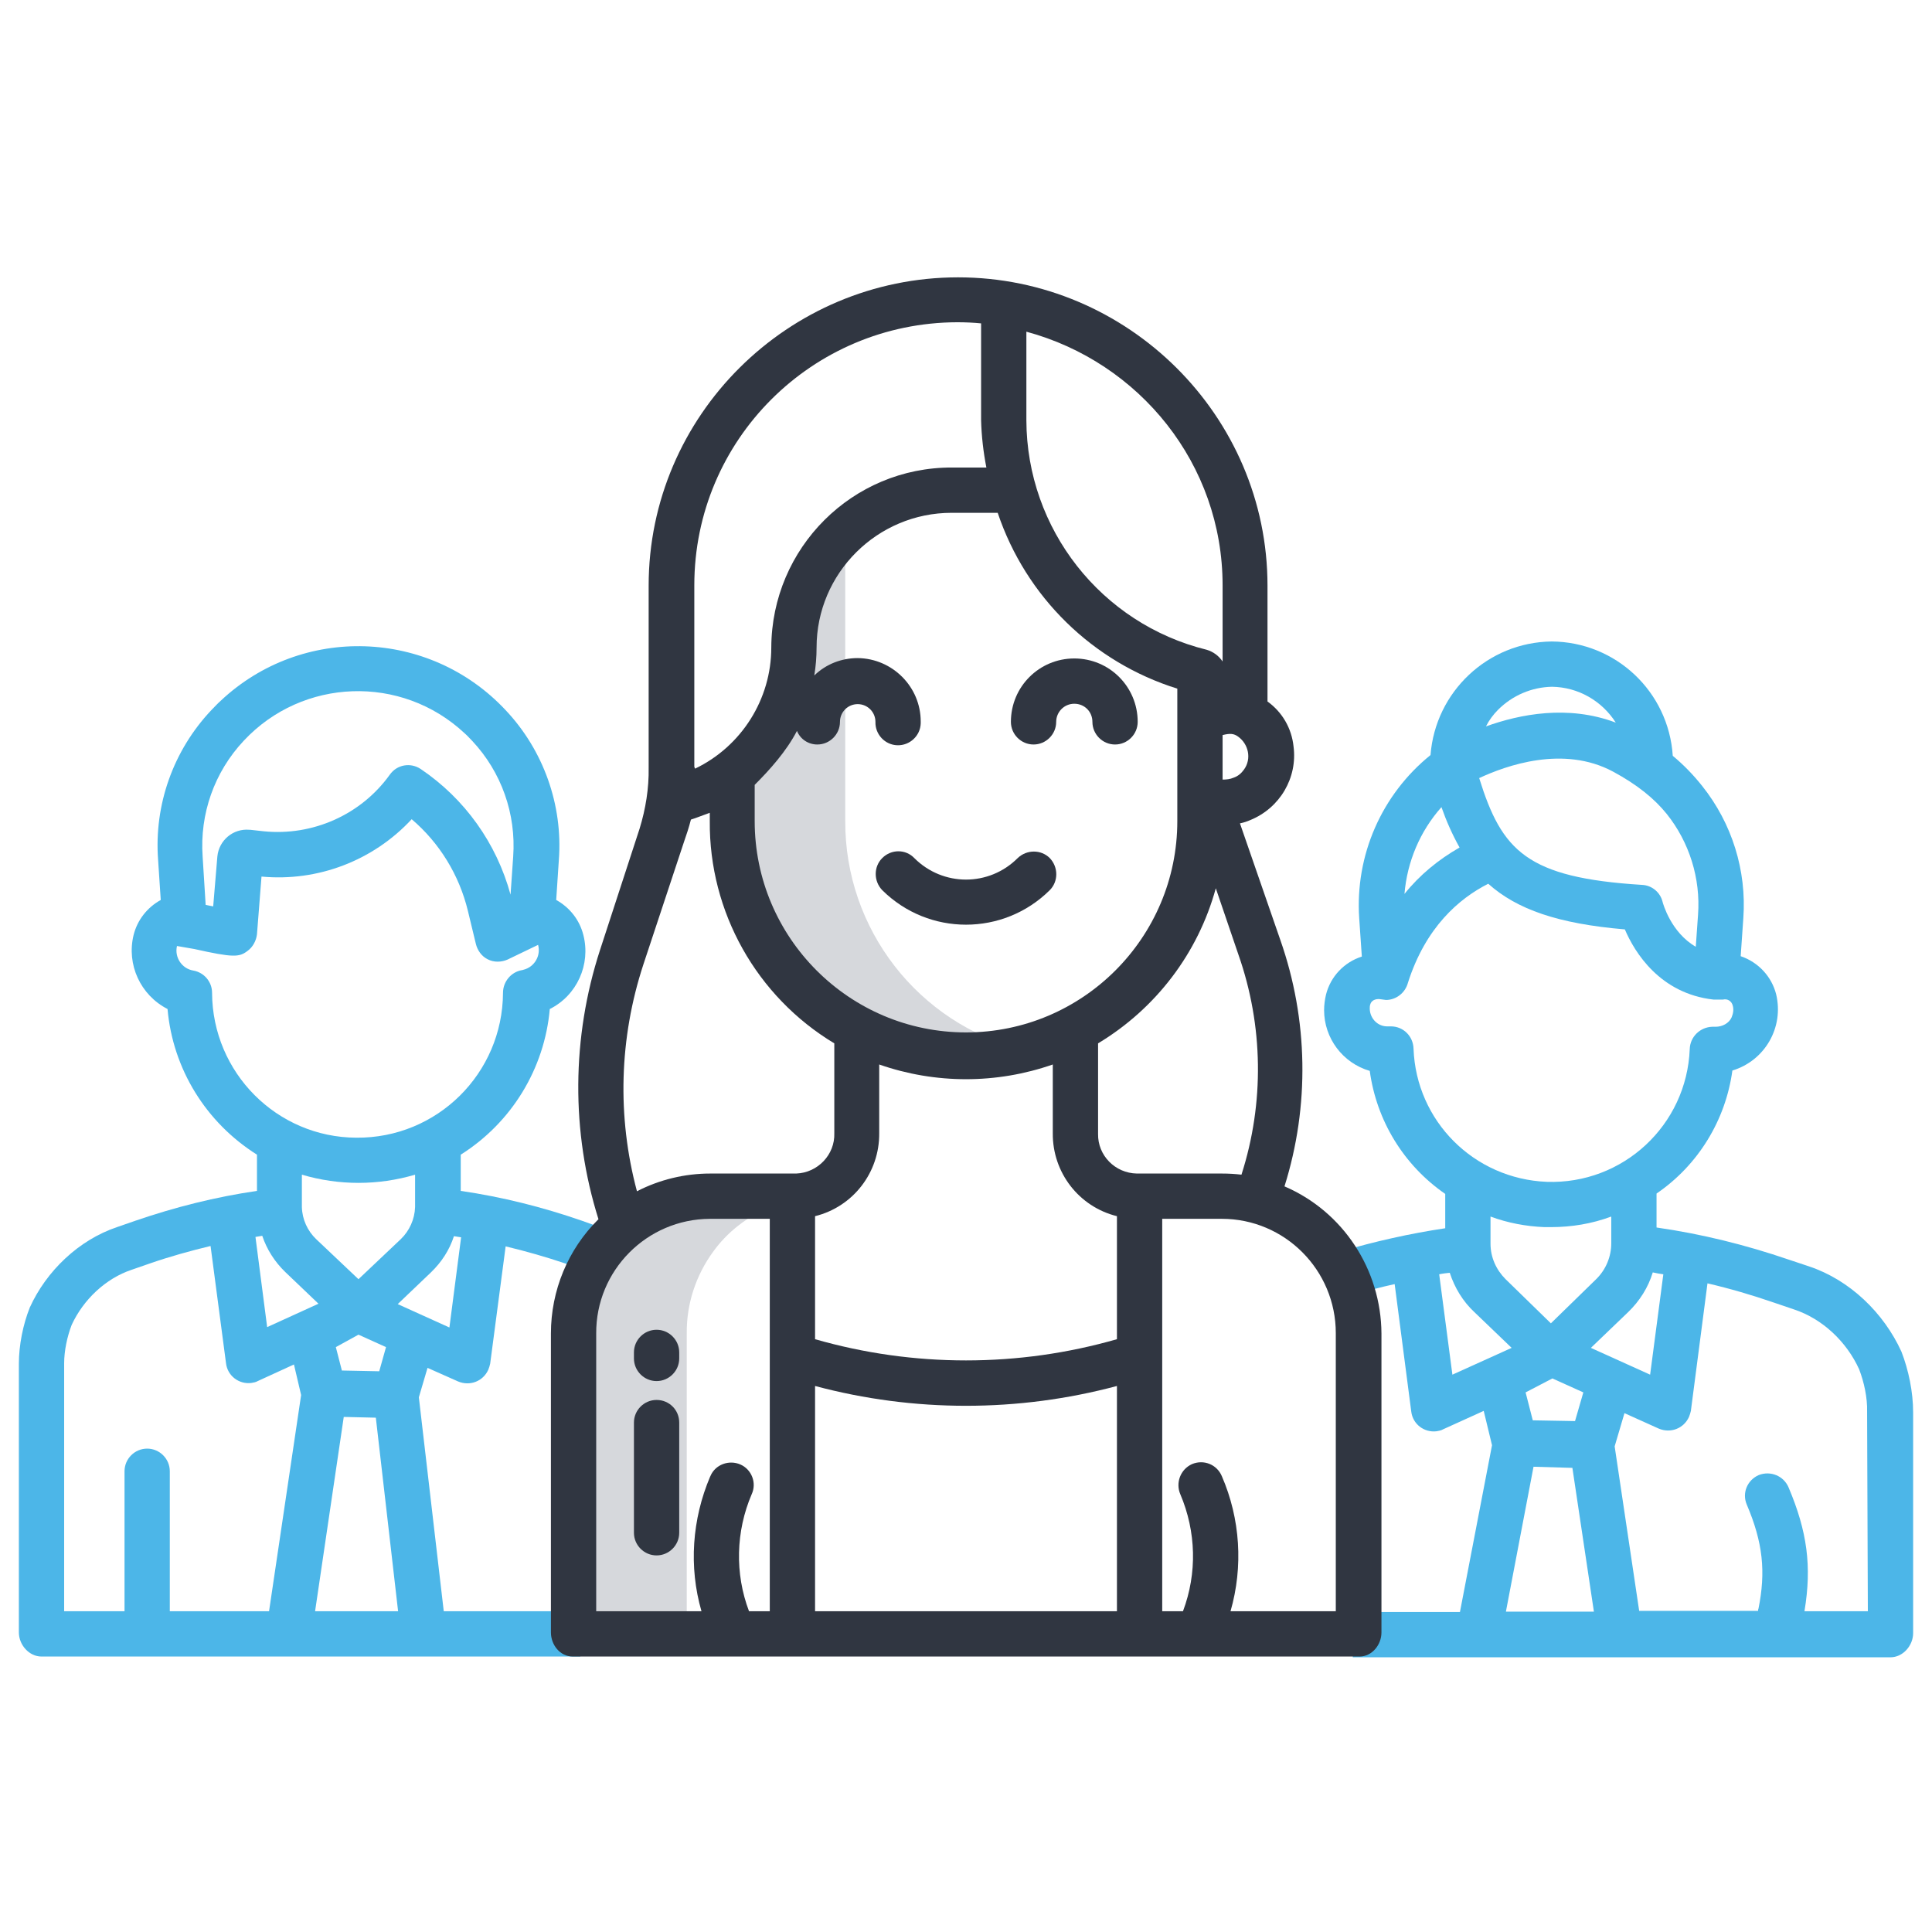 <svg xmlns="http://www.w3.org/2000/svg" xmlns:xlink="http://www.w3.org/1999/xlink" width="512" height="512" x="0" y="0" viewBox="0 0 512 512" style="enable-background:new 0 0 512 512" xml:space="preserve" class=""><g><path fill="#d6d8dc" d="M165.4 325c-2.4 2-4.6 4.2-6.4 6.7-4.6 6.3-7.1 13.9-7 21.7V433h30v-79.6c-.1-7.8 2.4-15.4 7-21.7 1.8-2.5 4-4.8 6.4-6.7 6.5-5.2 14.5-8 22.8-8h-30c-8.3 0-16.3 2.8-22.8 8zM224 217.6v-78.7c-8.7 7.9-13.6 19-13.6 30.8 0 9.5-3.2 18.7-9.2 26.1-2.2 2.8-4.7 5.3-7.6 7.4l.3.1v14.3c-.1 34.3 27.6 62.2 61.9 62.4 5.1 0 10.2-.6 15.2-1.8-27.7-7-47.1-32-47-60.6z" opacity="1" data-original="#d4e1f4" class=""></path><g fill="#1ae5be"><path d="M7.9 346.5c.2-.5-.2.4 0 0z" fill="#4cb6e8" opacity="1" data-original="#1ae5be" class=""></path><path d="M121.4 366.1c3.1 1.3 6.6 0 8-3.1.2-.5.4-1.1.5-1.6l4.1-31.1c5.4 1.3 10.7 2.8 16 4.6l6.7 2.3 3.9-11.4-6.4-2.3c-10.4-3.6-21.1-6.3-32.1-7.9V306c13.5-8.5 22.2-22.8 23.6-38.6 7.2-3.6 10.9-11.8 8.9-19.6-1-4-3.6-7.3-7.2-9.3l.7-10.6c1.1-14.6-4.1-29.1-14.1-39.7-20.2-21.6-54-22.7-75.5-2.5-.9.8-1.7 1.7-2.5 2.5-10.1 10.7-15.2 25.1-14.1 39.7l.7 10.6c-3.6 2-6.2 5.3-7.2 9.3-1.9 7.8 1.8 15.9 9 19.6 1.4 15.9 10.2 30.1 23.7 38.6v9.6c-11 1.6-21.7 4.3-32.2 7.9l-4.9 1.7c-10.1 3.4-18.7 11.6-23.1 21.3-1.8 4.5-2.9 10-2.9 14.9v71.2c0 3.3 2.7 6.4 6 6.4h142.8v-12h-36.2l-6.6-56.7 2.3-7.8zM64.6 196.3c15.6-16.7 41.8-17.6 58.5-2 .7.6 1.3 1.3 2 2 7.8 8.3 11.7 19.4 10.9 30.7l-.7 10.1c-3.7-13.6-12.1-25.4-23.8-33.3-2.7-1.8-6.3-1.2-8.2 1.5-7.6 10.6-20.4 16.3-33.4 15l-3.6-.4h-.2c-4.3-.4-8.1 2.8-8.5 7.1l-1.1 13.2c-.7-.1-1.4-.3-2-.4l-.8-12.8c-.8-11.3 3.1-22.4 10.9-30.7zm-8.4 66.8c0-2.9-2.1-5.4-5-5.9-3-.5-5-3.5-4.3-6.5l4.6.8c10.3 2.3 11.9 2.2 14.1.5 1.4-1 2.3-2.7 2.5-4.4l1.2-15.3c14.9 1.4 29.6-4.2 39.8-15.2 7.4 6.3 12.6 14.8 14.9 24.3l2.1 8.7c.4 1.7 1.5 3.3 3.1 4.1 1.7.9 3.7.8 5.3.1l8.1-3.9c.8 2.9-1 5.9-3.9 6.6-.1 0-.2.1-.4.1-2.9.5-5 3.1-5 6-.1 21.4-17.5 38.6-38.9 38.4-21-.1-38.1-17.2-38.2-38.4zM95 339l-11.2-10.6c-2.3-2.2-3.7-5.2-3.8-8.5v-8.6c9.8 2.9 20.2 2.9 30 0v8.6c-.1 3.2-1.5 6.3-3.8 8.5zm7.3 18-1.8 6.4-9.9-.2L89 357l6-3.3zm-32.8-29.5c1.2 3.6 3.3 6.9 6.1 9.6l8.8 8.4-13.6 6.2-3.1-23.9c.5-.1 1.1-.2 1.8-.3zm1.8 99.5H45v-37.1c0-3.3-2.7-6-6-6s-6 2.7-6 6V427H17v-65.7c0-3.3.8-7.1 2-10.2 3.1-6.7 9-12.3 15.9-14.6l4.9-1.7c5.2-1.8 10.6-3.3 16-4.6l4.1 31.1c.4 3.3 3.4 5.6 6.7 5.2.6-.1 1.2-.2 1.7-.5l9.6-4.4 1.9 8.1zm12.2 0 7.6-51.5 8.5.2 5.9 51.3zm21.9-81.4 8.8-8.4c2.8-2.7 4.9-5.9 6.1-9.6.6.1 1.2.2 1.9.3l-3.1 23.9z" fill="#4cb6e8" opacity="1" data-original="#1ae5be" class=""></path></g><path fill="#4cb6e8" d="M503.9 358.2c-.2-.4.2.5 0 0-4.7-10.3-13.7-19-24.5-22.6l-5.4-1.8c-11.4-3.9-23.1-6.8-35-8.5v-9c11-7.5 18.3-19.4 20.1-32.6 8.6-2.6 13.7-11.4 11.6-20.2-1.2-4.7-4.7-8.5-9.4-10.1l.7-10.1c.9-12.6-3-25.1-10.9-35-2.3-2.9-4.9-5.6-7.8-8-1.1-17-15.1-30.2-32.1-30.3-16.9.2-30.8 13.3-32.1 30.1-13 10.5-20 26.6-18.9 43.2l.7 10.2c-4.7 1.5-8.3 5.3-9.5 10.1-.3 1.3-.5 2.7-.5 4.1 0 7.4 4.9 14 12.1 16.1 1.8 13.2 9 25 20 32.6v9.1c-9.4 1.4-18.7 3.5-27.9 6.2l3.5 11.5c3.6-1.1 7.3-2.1 11-2.9l4.4 33.8c.4 3.3 3.4 5.6 6.7 5.2.6-.1 1.2-.2 1.7-.5l10.8-4.9 2.2 9.1-8.5 44.2h-28.4v12H501c3.3 0 6-3.1 6-6.4v-58.5c0-5.4-1.2-11.2-3.1-16.1zm-63.1-20.5-3.5 26.6-15.7-7.1 9.9-9.5c3-2.9 5.3-6.5 6.5-10.5 1 .2 1.9.4 2.8.5zm-29.8 13L399 339c-2.5-2.5-4-5.8-4-9.4v-7.2c4.6 1.7 9.4 2.6 14.3 2.8h1.7c5.5 0 10.9-.9 16-2.8v7.1c0 3.5-1.4 6.9-3.9 9.4zm8.6 18.3-2.2 7.6-11.2-.2-1.9-7.4 7.1-3.7zM397 188.1c3.8-3.8 8.9-6 14.3-6.1 6.9.1 13.2 3.7 16.9 9.5-12.7-4.8-25.5-2.2-34.4 1 .8-1.6 1.9-3.1 3.2-4.4zm30.5 16.4c6.3 3.4 10.9 7.1 14.2 11.2 6 7.5 9 17.1 8.3 26.7l-.6 8.5c-6.6-3.8-8.7-11.5-8.8-11.9-.6-2.5-2.8-4.4-5.5-4.5-30.5-1.9-37.1-9-43.1-28.3 7.1-3.3 22.3-8.8 35.5-1.7zm-45.5 9.4c1.3 3.7 2.9 7.3 4.8 10.7-5.6 3.2-10.6 7.3-14.6 12.3.7-8.5 4.1-16.6 9.8-23zm-7.4 64c-.1-3.3-2.7-5.9-6-5.9h-.8c-2.6.1-4.7-2-4.8-4.6 0-.4 0-.8.1-1.1.4-1.6 2.1-1.6 2.7-1.5l1.5.2c2.7 0 5.1-1.9 5.8-4.5 4.7-14.8 13.6-22.4 21.3-26.3 7.6 6.8 18.5 10.6 36.2 12.1 2.6 6.1 9.3 17 23.5 18.6h2.5c1.2-.3 2.3.4 2.6 1.6.3 1.1.1 2.1-.3 3.1-.7 1.6-2.5 2.5-4.2 2.5h-.9c-3.3.1-5.9 2.7-6 5.9-.8 20.2-17.7 35.9-37.9 35.2-19.3-.8-34.6-16.1-35.3-35.3zm10.3 86.4-3.5-26.6c.9-.2 1.9-.3 2.8-.4 1.3 4 3.5 7.6 6.5 10.4l9.9 9.5zm14.2 62.7 7.3-38.3 10.3.3 5.7 38.1h-23.3zm95.9 0h-16.8c2-12 .7-21.2-4.2-32.8-1.3-3.1-4.8-4.5-7.9-3.3-3 1.3-4.5 4.7-3.2 7.8 4.3 10.1 5.1 17.8 3.1 27.7 0 .1 0-.5-.1.5h-31.5l-6.5-43.6 2.6-8.8 9.1 4.1c3.1 1.3 6.6 0 8-3.1.2-.5.4-1.1.5-1.6l4.4-33.8c6 1.4 11.8 3.1 17.6 5.1l5.3 1.8c7.6 2.5 14 8.6 17.3 15.9 1.3 3.4 2.2 7.5 2.1 11.2z" opacity="1" data-original="#1ae5be" class=""></path><g fill="#0635c9"><path d="M273.9 197.3c3.3 0 6-2.7 6-6 0-2.6 2.1-4.8 4.8-4.8s4.8 2.1 4.8 4.8c0 3.3 2.7 6 6 6s6-2.7 6-6c0-9.3-7.5-16.8-16.8-16.8s-16.8 7.5-16.8 16.8c0 3.3 2.7 6 6 6zM233.8 227.4c-2.3 2.3-2.3 6.1 0 8.5 12.3 12.2 32.1 12.2 44.4 0 2.3-2.3 2.3-6.1 0-8.5-2.3-2.3-6.1-2.3-8.5 0-7.6 7.6-19.8 7.6-27.4 0-2.3-2.4-6.1-2.4-8.5 0z" fill="#303641" opacity="1" data-original="#0635c9" class=""></path><path d="M340.4 314.4c6.7-21.3 6.3-44.2-1.1-65.3l-10.7-30.9c1-.2 1.9-.5 2.8-.9 7.8-3.2 12.5-11.2 11.4-19.5-.5-4.8-3-9.1-6.9-11.9v-30.7c0-45-37-81.7-82-81.7s-82 36.6-82 81.7v48.2c.1 5.5-.8 11-2.4 16.2L159 251.8c-7.5 23.1-7.7 48.1-.4 71.3-8.1 8-12.6 18.9-12.6 30.3v79.2c0 3.3 2.4 6.4 5.8 6.4h208.5c3.3 0 5.8-3.1 5.8-6.4v-79.2c-.1-16.9-10.1-32.3-25.7-39zm-12.3-119.2c2.8 2 3.6 5.9 1.6 8.7-.7 1-1.6 1.8-2.8 2.2-.9.4-1.9.5-2.9.5v-11.8c2-.5 3-.4 4.1.4zM272 87.9c30 8.1 52 35.1 52 67.2v20.2c-1-1.5-2.5-2.6-4.2-3.1-28-6.9-47.7-32-47.8-60.8zm40 94.6v35.1c0 30.9-25.1 56-56 56s-56-25.1-56-56V208c4-4 8.4-8.9 11.2-14.3.9 2.2 3 3.6 5.4 3.6 3.3 0 6-2.7 6-6 0-2.6 2.1-4.7 4.7-4.7s4.7 2.1 4.7 4.7c-.1 3.3 2.5 6.1 5.8 6.2s6.1-2.5 6.2-5.8v-.5c0-9.2-7.5-16.7-16.7-16.8-4.3 0-8.4 1.6-11.5 4.6.4-2.5.6-4.9.6-7.4 0-19.7 16.1-35.7 35.8-35.7h12.2c7.5 22.3 25.2 39.6 47.6 46.6zm-128-27.4c0-38.5 31.2-69.6 69.7-69.7 2.1 0 4.3.1 6.3.3v25.6c.1 4.2.6 8.5 1.4 12.6h-9.1c-26.4-.1-47.8 21.3-47.9 47.7 0 13.7-7.9 26.2-20.2 32.1 0-.1-.2-.4-.2-.5zM204 427h-5.5c-3.8-10-3.5-21.2.7-31 1.4-3 0-6.6-3-7.9s-6.6 0-7.9 3c0 .1-.1.2-.1.2-4.8 11.3-5.7 23.9-2.3 35.7H158v-73.6c-.1-16.7 13.4-30.3 30.1-30.4H204zm-15.8-116c-6.7 0-13.4 1.6-19.4 4.7-5.3-19.8-4.7-40.6 1.7-60.1l10.7-32.3c.7-2 1.4-4.1 1.9-6.1 1.6-.5 3-1.1 5-1.8v2.2c-.2 24.1 12.4 46.5 33 58.9v23.8c.2 5.7-4.4 10.5-10.1 10.7h-.2zM296 427h-80v-59.7c26.2 7 53.8 7 80 0zm0-72.1c-26.1 7.5-53.9 7.5-80 0v-32.6c10.1-2.5 17.1-11.6 17-22v-18.2c14.9 5.2 31.1 5.2 46 0v18.2c-.1 10.4 6.9 19.5 17 22zm-5-54.6v-23.8c15.3-9.2 26.5-23.9 31.2-41.1l6 17.6c6.6 18.8 6.9 39.3.8 58.3-1.7-.2-3.4-.3-5.2-.3h-22.5c-5.8-.1-10.4-4.8-10.3-10.5v-.2zM354 427h-27.9c3.4-11.8 2.6-24.5-2.3-35.8-1.3-3.1-4.8-4.5-7.9-3.2-3.1 1.4-4.4 5-3.1 8 4.2 9.9 4.5 20.9.7 31H308V323h15.8c16.7 0 30.2 13.6 30.2 30.3v.1z" fill="#303641" opacity="1" data-original="#0635c9" class=""></path><path d="M174 352.4c-3.3 0-6 2.7-6 6v1.6c0 3.3 2.7 6 6 6s6-2.7 6-6v-1.6c0-3.3-2.7-6-6-6zM174 371c-3.3 0-6 2.7-6 6v29.2c0 3.3 2.7 6 6 6s6-2.7 6-6V377c0-3.4-2.7-6-6-6z" fill="#303641" opacity="1" data-original="#0635c9" class=""></path></g></g></svg>
